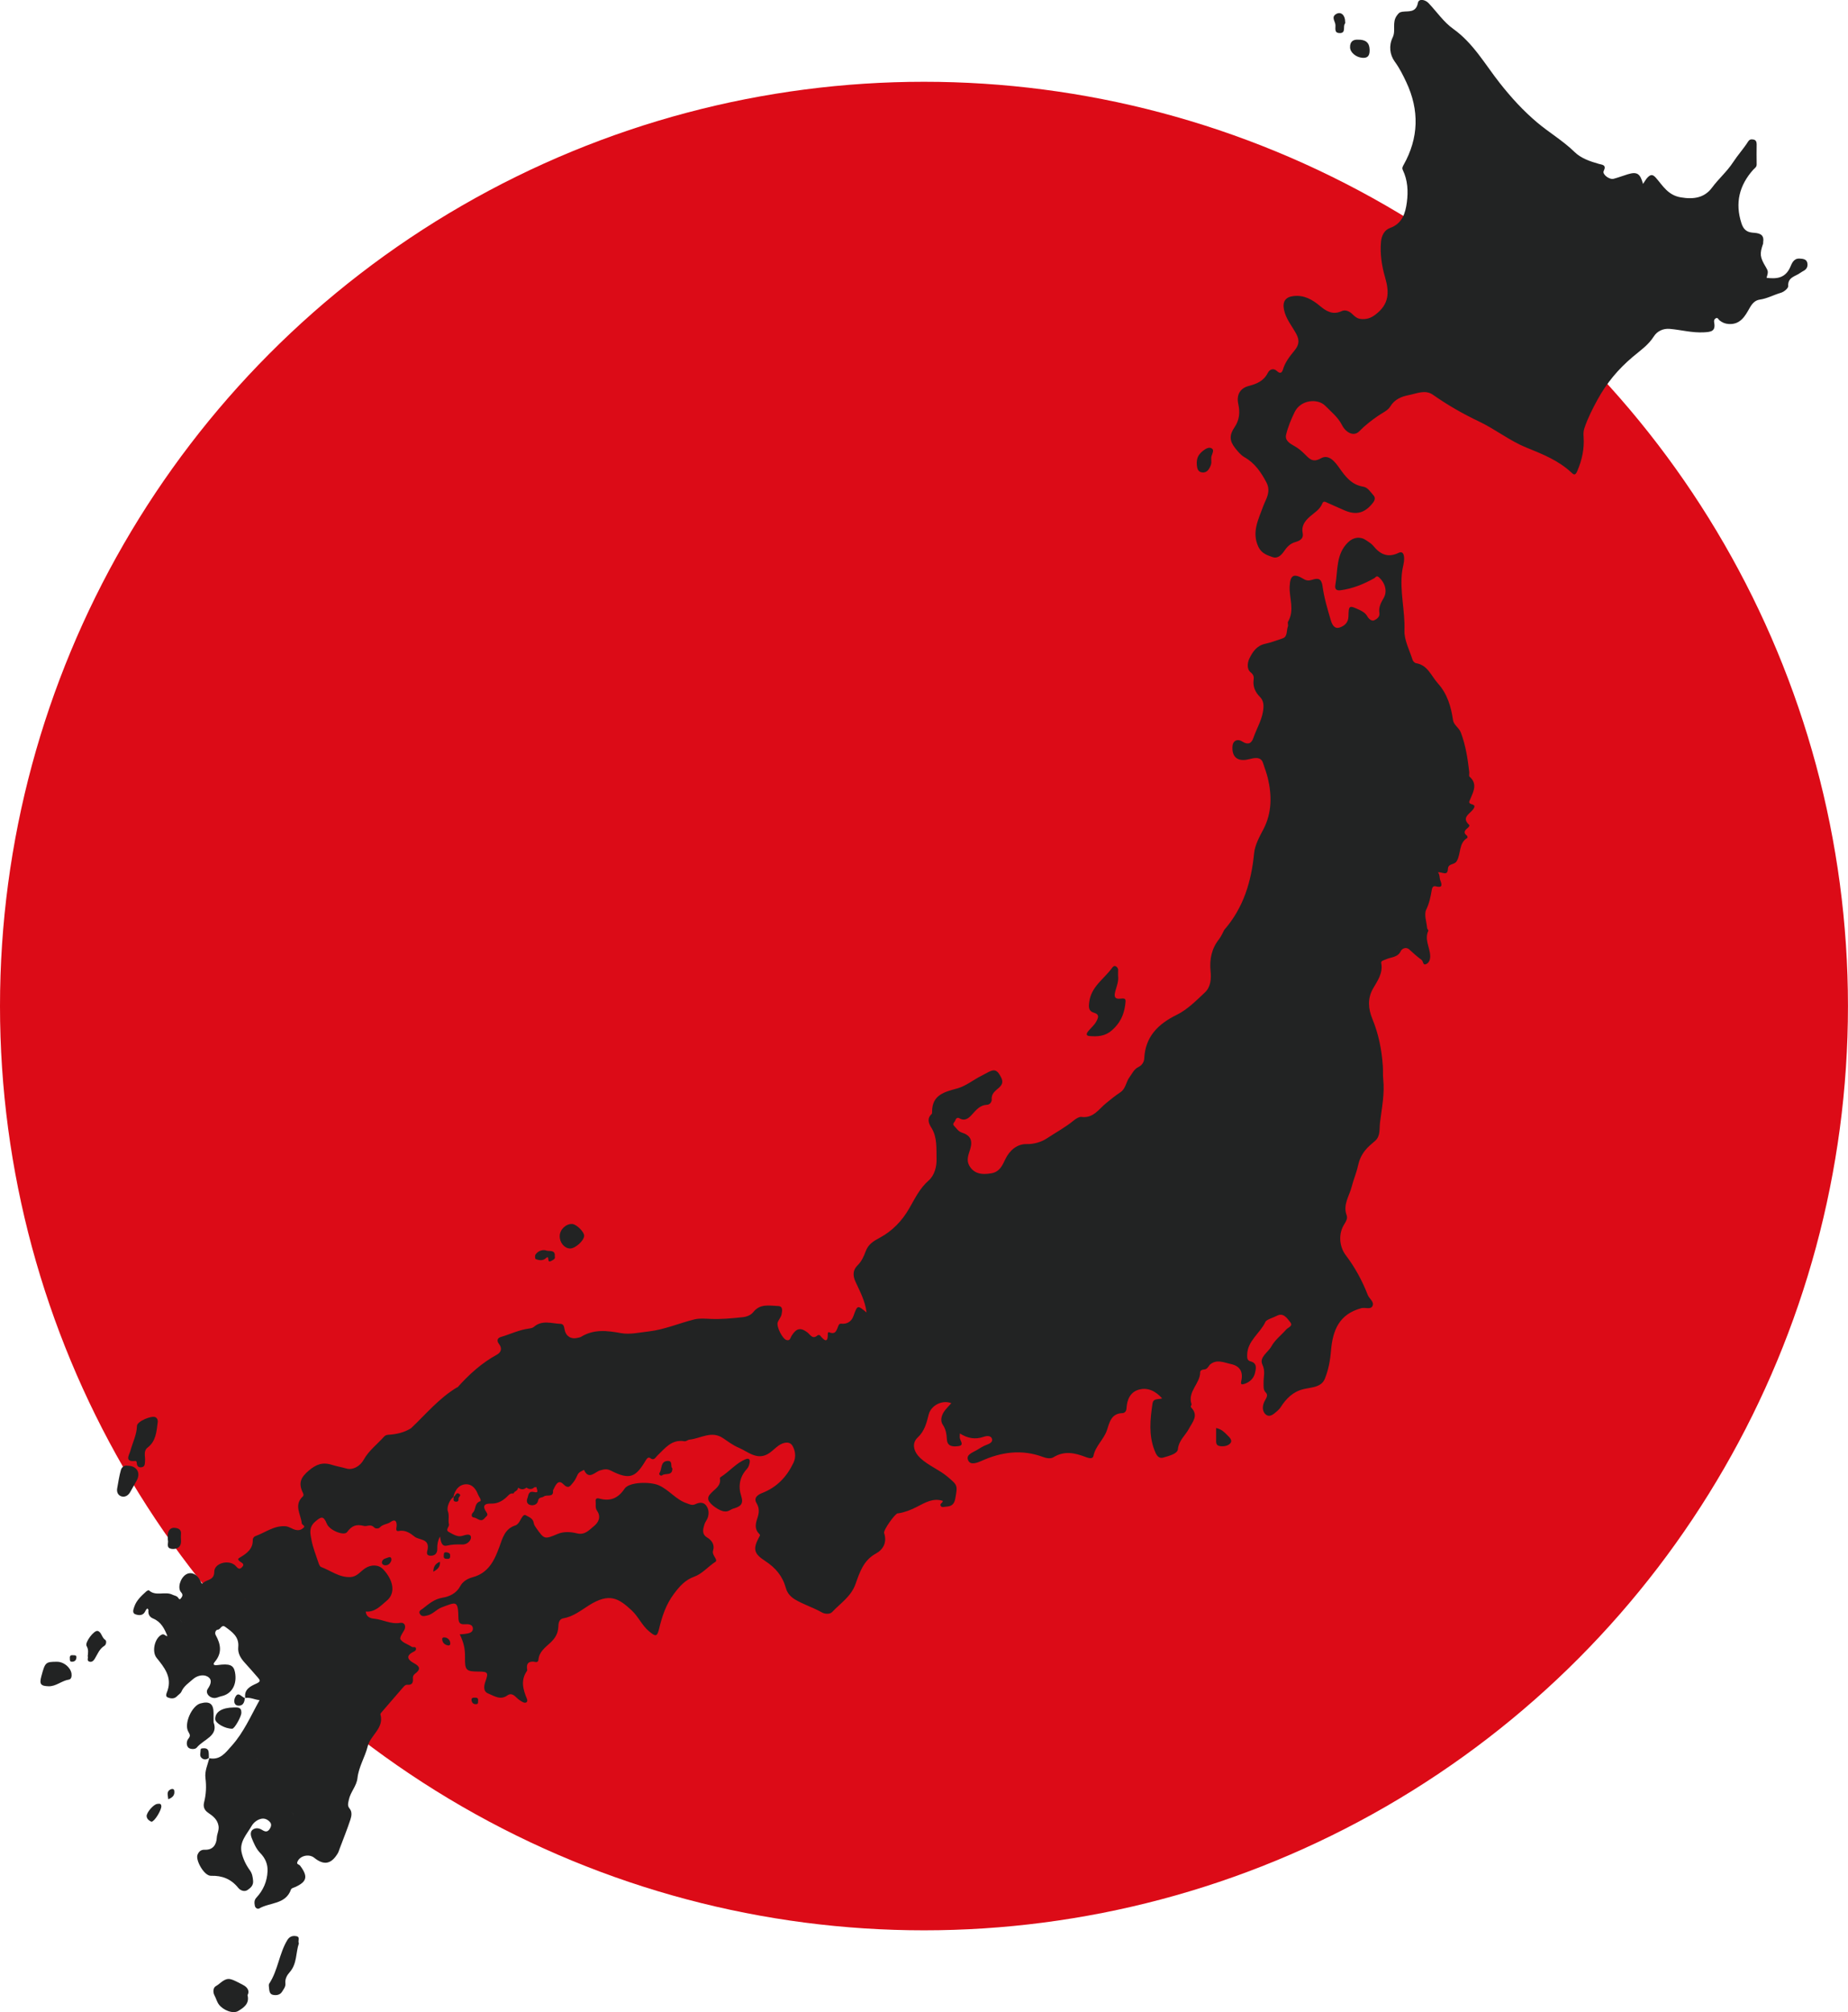 <?xml version="1.0" encoding="UTF-8"?>
<svg xmlns="http://www.w3.org/2000/svg" id="Capa_2" data-name="Capa 2" viewBox="0 0 493.23 536.86">
  <defs>
    <style> .cls-1 { fill: #222323; } .cls-2 { fill: #dc0b17; } </style>
  </defs>
  <g id="Capa_1-2" data-name="Capa 1">
    <g>
      <circle class="cls-2" cx="246.61" cy="268.43" r="246.61"></circle>
      <g>
        <path class="cls-1" d="M65.41,453.07s0-.05,0-.08c-.02,0-.04,0-.06,0l.07.07Z"></path>
        <path class="cls-1" d="M121.03,399.33s-.04.03-.06.04c0,0,0,.02,0,.02l.06-.07Z"></path>
        <path class="cls-1" d="M482.29,69.89c-.28-.77-1.17-.84-1.97-.89-1.64-.1-2.1,1.36-2.51,2.28-1.32,2.95-3.6,3.18-6.31,2.85.47-1.58.45-1.78-.19-2.85-1.6-2.66-1.7-3.52-.74-6.27.05-.13,0-.29.02-.43.37-2.28-1.37-2.38-2.8-2.5-1.7-.14-2.51-.98-3-2.52-1.75-5.4-.58-10.11,3.15-14.28.37-.41.92-.68.91-1.38-.03-1.82-.02-3.63,0-5.45,0-.66-.25-1.15-.93-1.23-.53-.07-.95-.08-1.38.6-1.21,1.9-2.75,3.58-3.98,5.47-1.61,2.48-3.86,4.39-5.61,6.76-2.02,2.72-4.85,3.2-8.34,2.61-3.42-.57-4.79-3.09-6.63-5.2-.93-1.07-1.47-.86-2.21-.14-.44.43-.73,1.01-1.25,1.75-.76-2.81-1.62-3.31-4.07-2.57-1.26.38-2.5.87-3.77,1.2-1.16.3-3.09-1.19-2.65-2.08.82-1.66-.42-1.65-1.28-1.89-2.38-.67-4.79-1.49-6.53-3.2-3.04-2.97-6.7-5.11-9.93-7.83-3.75-3.16-6.91-6.63-9.93-10.45-3.96-5-7.1-10.71-12.51-14.56-2.53-1.8-4.38-4.55-6.56-6.85-.93-.99-2.62-1.26-2.84-.1-.53,2.77-2.55,2.15-4.19,2.4-.78.12-.98.4-1.45,1.03-1.34,1.83-.2,3.96-1.1,5.81-1.08,2.21-.79,4.63.56,6.48,1.27,1.73,2.19,3.59,3.08,5.48,3.49,7.46,3.33,14.84-.73,22.06-.27.48-.46.85-.21,1.37,1.32,2.74,1.46,5.71,1.08,8.58-.37,2.84-1.16,5.68-4.49,6.88-1.49.53-2.25,1.99-2.41,3.65-.3,3.25.21,6.51,1.09,9.52,1.17,4.04,1.09,7.16-2.56,9.93-1.34,1.02-2.45,1.31-3.91,1.18-.89-.08-1.57-.6-2.18-1.22-.81-.82-1.95-1.35-2.91-.89-2.39,1.13-4.16.03-5.81-1.35-2.08-1.74-4.25-2.98-7.09-2.65-2.16.25-2.95,1.48-2.53,3.6.49,2.48,2.14,4.38,3.28,6.48,1.07,1.98.54,3.21-.51,4.5-1.26,1.54-2.46,3.06-3.04,5.01-.23.79-.69,1.26-1.54.46-.99-.93-2.02-.52-2.51.46-1.08,2.13-2.94,2.92-5.04,3.46-2.39.61-3.37,2.42-2.82,4.88.48,2.14.3,4.23-1,6.13-1.43,2.09-1.39,3.65.16,5.59.72.9,1.5,1.87,2.48,2.42,2.76,1.57,4.39,3.97,5.84,6.69.65,1.23.65,2.31.34,3.46-.27,1-.82,1.92-1.17,2.9-1.25,3.53-3.17,6.93-1.28,10.9.82,1.72,2.35,2.21,3.78,2.71,1.25.44,2.26-.39,3.09-1.62.66-.97,1.5-1.97,2.93-2.38.82-.23,2.33-.73,2.01-2.35-.39-1.93.52-3.24,1.91-4.46,1.2-1.05,2.68-1.88,3.31-3.48.28-.72.76-.49,1.22-.28,1.59.7,3.16,1.43,4.76,2.11,3.14,1.35,5.47.67,7.58-2.08.52-.68.64-1.37.12-1.94-.81-.88-1.51-2.12-2.75-2.32-3.12-.51-4.73-2.66-6.4-5.03-1.11-1.57-2.77-3.74-4.9-2.53-2.33,1.32-3.2-.07-4.44-1.25-.77-.74-1.55-1.42-2.51-1.96-1.17-.66-2.71-1.48-2.34-3.06.49-2.08,1.34-4.11,2.28-6.05,1.61-3.33,6.17-3.75,8.19-1.69,1.56,1.59,3.37,3.01,4.44,5.1,1.17,2.28,3.28,3.07,4.6,1.72,1.56-1.6,3.29-2.94,5.11-4.19,1.1-.76,2.53-1.36,3.17-2.42,1.2-2,3.06-2.7,5.01-3.08,2.09-.41,4.36-1.52,6.4-.08,3.91,2.75,8.01,5.09,12.34,7.15,4.29,2.04,8.12,5.11,12.49,6.89,4.36,1.78,8.63,3.45,12.11,6.7.6.56,1.03.95,1.6-.41,1.25-2.96,1.9-5.91,1.67-9.1-.05-.76-.06-1.52.22-2.33.89-2.66,2.13-5.08,3.48-7.56,2.45-4.49,5.52-8.15,9.36-11.4,1.99-1.69,4.21-3.17,5.68-5.5.88-1.39,2.46-2.17,4.24-2.02,3.04.26,6.01,1.1,9.13.92,1.88-.1,3.17-.25,2.75-2.57-.08-.42-.06-.88.39-1.15.57-.34.71.27.99.5.74.6,1.51.94,2.5,1,3.12.2,4.39-2.16,5.57-4.26.7-1.25,1.48-2.07,2.72-2.25,1.98-.28,3.7-1.26,5.57-1.8.98-.28,2.04-1.27,2.01-1.78-.15-2.45,1.94-2.59,3.22-3.55.33-.25.72-.43,1.08-.65.88-.56,1.01-1.49.72-2.29Z"></path>
        <path class="cls-1" d="M190.32,413.72c.48-1.48-.29-2.71-1.54-3.46-1.56-.94-1.14-2.23-.78-3.5.19-.66.71-1.22.92-1.88.36-1.14.25-2.31-.5-3.25-.75-.94-1.91-.73-2.78-.31-.96.46-1.62.02-2.41-.25-2.86-.97-4.65-3.55-7.4-4.77-2.26-1-7.9-.94-9.13.9-1.75,2.62-3.88,3.45-6.82,2.62-.61-.17-.99.09-.9.79.11.83-.2,1.67.38,2.5,1.12,1.6.4,3.1-.87,4.11-1.26,1.01-2.37,2.43-4.51,1.9-1.62-.4-3.45-.54-5.1.14-3.58,1.49-3.57,1.53-5.79-1.6-.28-.4-.58-.85-.64-1.31-.17-1.28-1.38-1.61-2.16-2.07-.57-.33-1.13.78-1.51,1.49-.27.49-.71,1.07-1.2,1.22-2.89.91-3.46,3.45-4.33,5.82-1.32,3.62-2.92,6.91-7.16,8.04-1.22.32-2.58,1.09-3.22,2.31-1.04,1.97-2.9,2.82-4.76,3.13-2.2.36-3.67,1.66-5.25,2.9-.41.32-1.32.66-.75,1.5.49.73,1.21.5,1.95.34,1.49-.34,2.41-1.62,3.81-2.15,3.9-1.45,4.38-1.98,4.48,2.76.03,1.14.28,1.81,1.58,1.74.98-.06,2.26-.07,2.28,1.16.01,1.17-1.28,1.3-2.27,1.43-.35.05-.71.05-1.23.09,1.11,2.33,1.43,3.86,1.4,6.28-.04,3.31.3,3.65,3.63,3.66,2.48,0,2.66.29,1.83,2.61-.44,1.21-.64,2.69.7,3.23,1.58.63,3.26,1.89,5.15.52.83-.6,1.58-.26,2.28.44.54.54,1.18,1.03,1.87,1.37.82.4,1.4-.08,1.07-.88-1.04-2.52-1.75-4.98.02-7.48.1-.14.03-.43,0-.64-.14-1.29.38-1.89,1.73-1.81.45.03,1.23.43,1.33-.58.19-2.06,1.78-3.19,3.11-4.42,1.28-1.19,2.09-2.42,2.18-4.23.04-.85.09-2.11,1.33-2.33,2.64-.46,4.68-2.1,6.82-3.45,5.52-3.49,7.97-1.87,11.42,1.31,1.8,1.66,2.73,4,4.64,5.59,1.76,1.47,2.16,1.55,2.71-.73.8-3.37,1.86-6.5,4-9.34,1.48-1.96,2.95-3.63,5.32-4.48,2.21-.79,3.72-2.72,5.67-3.97.86-.55-1.01-1.74-.6-3ZM129.69,438.7c1-.37,1.67-1.1,1.82-1.85,0,0,0,0,0,0-.15.75-.81,1.48-1.82,1.85ZM131.52,436.79s0,0,0,0c0,0,0,0,0,0,0,0,0,0,0,0ZM133.07,436.41c-.11.07-.22.16-.33.24.11-.08.22-.16.33-.24,0,0,0,0,0,0ZM135.79,431.44c-.03.2-.03.4.02.6-.05-.2-.05-.4-.02-.6ZM140.15,427.21c.03.38-.02.79.08,1.14-.1-.34-.05-.76-.08-1.14-.13.04-.26.08-.39.11.13-.04.26-.07.4-.11ZM138.65,448.39c.43-1.98,1.4-3.86,1.64-5.88h0c-.24,2.02-1.21,3.9-1.64,5.88ZM146.73,416.91c.34-.04.64-.21.91-.53h0c-.27.32-.57.49-.91.53ZM147.64,416.39h0c.4-.34.82-.56,1.26-.71-.44.15-.86.37-1.26.71ZM172.63,421.43c-.38-.28-.93-.35-1.24-.72.31.37.86.44,1.24.72.48.73.72,1.61,1.18,2.35-.46-.74-.7-1.62-1.18-2.35Z"></path>
        <path class="cls-1" d="M290.79,276.43c2.16.2,4.21.05,6-1.54,2.08-1.85,3.16-3.97,3.53-6.78.19-1.46.23-1.83-1.19-1.66-1.89.23-1.76-.84-1.42-2.09.36-1.29.88-2.55.71-3.94,0-.51-.03-1.02.01-1.52.04-.51-.25-.86-.6-1.07-.49-.29-.84.17-1.07.49-2.14,2.92-5.54,4.95-6.04,9.03-.17,1.39-.23,2.42,1.28,2.87,1.43.43,1.19,1.18.66,2.22-.54,1.06-1.44,1.76-2.17,2.64-.42.51-.85,1.25.29,1.36Z"></path>
        <path class="cls-1" d="M199.02,389.34c-2.59,1.05-4.34,3.31-6.67,4.76-.11.07-.23.25-.21.35.36,1.96-1.25,2.77-2.29,3.87-.53.56-.99,1.08-.78,1.87.3,1.16,3.08,3.09,4.38,3.08.93.14,1.58-.57,2.37-.79,1.79-.5,2.71-1.17,2.01-3.31-.85-2.59-.42-5.13,1.49-7.2.49-.53.64-1.09.76-1.71.17-.89-.22-1.26-1.05-.92Z"></path>
        <path class="cls-1" d="M79.1,516.61c-1-.21-1.84.1-2.4,1.01-2.21,3.63-2.49,8.07-4.85,11.65-.2.3-.06.85-.03,1.28.06.7.18,1.49.95,1.68.92.24,1.96.06,2.47-.75.42-.67,1.04-1.39.93-2.31-.14-1.17.46-2.19,1.09-2.89,2.07-2.3,1.65-5.26,2.51-7.77-.37-.7.47-1.67-.67-1.91Z"></path>
        <path class="cls-1" d="M36.07,389.8c.34-.03.43.27.44.6.04.8.5,1.22,1.28,1.09.95-.16.85-.95.92-1.68.12-1.23-.55-2.62.74-3.62,2.13-1.65,2.33-4.1,2.66-6.82.01-.26.02-.85-.57-1.21-.98-.61-4.95,1.08-4.98,2.26-.06,2.4-1.17,4.47-1.76,6.69-.29,1.08-1.69,2.98,1.26,2.7Z"></path>
        <path class="cls-1" d="M64.78,529.56c-1.05-.5-2.08-1.17-3.18-1.46-1.68-.45-2.73,1.15-4.02,1.85-.61.33-.87,1.47-.31,2.5.42.77.6,1.66,1.18,2.42,1.09,1.44,3.72,2.57,5.17,1.67,1.37-.85,3.03-1.88,2.45-4.21.7-1.32-.3-2.3-1.29-2.76Z"></path>
        <path class="cls-1" d="M15.28,443.38c-3.13.01-3.23.1-4.25,3.9-.55,2.05-.19,2.57,1.91,2.64,2.02.07,3.52-1.49,5.46-1.78.66-.1.79-.95.68-1.64-.27-1.63-2.09-3.12-3.79-3.11Z"></path>
        <path class="cls-1" d="M26.1,435.17c-.96-.32-3.53,3.06-2.99,4,.56.96.4,1.81.3,2.72.21.5-.37,1.24.48,1.47.69.19,1.13-.33,1.41-.79.75-1.23,1.22-2.62,2.56-3.44.57-.35.57-1.36.28-1.54-1-.61-.99-2.08-2.04-2.42Z"></path>
        <path class="cls-1" d="M34.08,391.08c-.88-.19-1.59.38-1.8,1.1-.47,1.6-.69,3.27-1,4.92-.2,1.07.28,1.96,1.25,2.19.9.21,1.75-.31,2.24-1.22.56-1.04,1.18-2.05,1.74-3.09,1.1-2.05-.02-3.88-2.43-3.9Z"></path>
        <path class="cls-1" d="M152.12,333.12c1.4.04,3.76-2.07,3.79-3.4.03-1.02-2.04-3.07-3.17-3.14-1.66-.1-3.3,1.44-3.35,3.17-.06,1.74,1.22,3.32,2.73,3.37Z"></path>
        <path class="cls-1" d="M320.87,126.05c1.35.16,1.97-1.03,2.34-2.08.25-.71-.07-1.61.16-2.33.22-.69.71-1.51.11-1.95-.74-.54-1.69.03-2.32.53-1,.79-1.91,1.73-1.73,3.84.1.44,0,1.82,1.45,1.99Z"></path>
        <path class="cls-1" d="M327.51,382.86c-.76-.74-1.47-1.53-2.92-1.84,0,1.07,0,2,0,2.93,0,.78-.16,1.69.94,1.88,1.07.18,2.29-.02,2.89-.8.58-.76-.27-1.54-.91-2.16Z"></path>
        <path class="cls-1" d="M357.65,8.83c1.69-.05.67-1.83,1.36-2.59.07-.08,0-.28.01-.43,0-1.81-1.15-2.81-2.42-2.06-1.25.75-.41,1.73-.21,2.65.21.94-.52,2.47,1.26,2.42Z"></path>
        <path class="cls-1" d="M363.57,15.43c1.75.13,2.02-.89,1.98-2.23-.06-1.87-1.11-2.66-3.12-2.61-1.25-.07-2.15.48-2.1,2.08.05,1.38,1.66,2.63,3.24,2.75Z"></path>
        <path class="cls-1" d="M45.86,413.27c.99.11,2.07-.2,2.37-1.31.21-.81-.04-1.72.07-2.57.15-1.26-.63-1.61-1.57-1.73-1.09-.13-1.73.5-1.92,1.54-.08.49-.01,1-.01,1.69.28.71-.66,2.18,1.07,2.38Z"></path>
        <path class="cls-1" d="M145.73,335.68c.35-.32.58-.36.6.21.03.71.23.86.92.48.54-.3,1.01-.5.82-1.18.19-1.82-1.5-1.26-2.22-1.52-.93-.34-2.24.03-2.93,1.08-.19.28-.12,1.12.04,1.18.93.37,1.91.53,2.76-.24Z"></path>
        <path class="cls-1" d="M176.72,393.65c.83-.73,2.72.29,2.75-1.86-.64-.44.24-2.11-1.34-1.99-1.91.15-1.38,2.15-2.11,3.21-.3.44.4.9.71.63Z"></path>
        <path class="cls-1" d="M62.72,452.96c-.29.66-.4,1.96.77,2.12,1.33.18,1.78-.84,1.85-2.03-.89-.22-1.79-1.96-2.61-.09Z"></path>
        <path class="cls-1" d="M65.41,453.07s-.07-.06-.07-.06c0,.02,0,.03,0,.05.02,0,.05.01.07.01Z"></path>
        <path class="cls-1" d="M103.72,415.52c-.68.27-1.63.35-1.78,1.25-.09.53.42.91.98.88.91-.04,1.31-.7,1.53-1.25.13-.86-.3-1.05-.74-.88Z"></path>
        <path class="cls-1" d="M55.75,469.05s.03,0,.05,0c0-.02.01-.05.02-.07l-.07.07Z"></path>
        <path class="cls-1" d="M393.08,214.66c-1.41-.31-.91-.82-.58-1.62.81-1.95,1.86-3.95-.28-5.81-.22-.19-.03-.84-.08-1.27-.41-3.56-.95-7.07-2.23-10.48-.5-1.34-1.89-2-2.1-3.35-.54-3.63-1.5-6.97-4.08-9.85-1.79-2-2.67-4.84-5.83-5.34-.34-.06-.78-.53-.89-.89-.81-2.6-2.25-5.24-2.16-7.82.19-5.3-1.31-10.49-.62-15.78.16-1.19.58-2.33.53-3.59-.05-1.16-.49-1.83-1.47-1.35-2.9,1.4-4.95.39-6.78-1.89-.47-.59-1.2-.98-1.83-1.43-1.53-1.11-3.4-.9-4.81.44-3.34,3.16-2.76,7.49-3.46,11.43-.2,1.13.25,1.58,1.41,1.43,3.21-.44,6.15-1.63,8.95-3.2.44-.25.59-.87,1.31-.22,1.6,1.43,2.27,3.7,1.22,5.49-.73,1.26-1.38,2.45-1.14,3.97.17,1.07-.71,1.67-1.39,1.98-.67.31-1.46-.39-1.82-1.04-.48-.86-1.25-1.33-2.03-1.7-2.89-1.34-2.95-1.3-3.02,1.75-.04,1.65-1.13,2.52-2.38,2.92-1.45.46-2.04-.96-2.34-1.99-.87-2.95-1.77-5.93-2.18-8.97-.29-2.12-1.13-2.32-2.8-1.78-.76.25-1.47.27-2.23-.2-2.67-1.62-3.64-1.09-3.76,2.02-.13,3.11,1.36,6.28-.42,9.34-.19.33.1.9-.05,1.28-.41,1.09-.06,2.72-1.35,3.17-1.56.54-3.16,1.12-4.76,1.48-2.28.5-3.35,2.23-4.18,3.94-.47.97-.77,2.76.34,3.65.78.63.91,1.2.81,1.95-.25,1.85.4,3.32,1.67,4.61.73.74.99,1.63.95,2.71-.11,3.03-1.77,5.54-2.71,8.29-.53,1.56-1.56,1.81-2.96.9-1.24-.8-2.47-.24-2.59,1.18-.26,3,1.38,4.31,4.39,3.55,1.4-.35,3.16-.77,3.73.95.45,1.36.99,2.78,1.3,4.09,1.1,4.57,1.11,9.29-1.17,13.64-1.08,2.06-2.27,4.19-2.49,6.42-.74,7.6-2.85,14.56-7.95,20.42-.46.83-.82,1.75-1.4,2.49-2,2.53-2.58,5.37-2.27,8.54.2,2.03.06,4.21-1.5,5.67-2.34,2.19-4.63,4.55-7.52,5.98-4.95,2.43-8.4,5.79-8.68,11.65-.04.92-.63,1.84-1.48,2.24-1.27.6-1.72,1.77-2.47,2.78-.94,1.27-.97,3.03-2.42,4-1.35.9-2.62,1.92-3.88,2.96-1.95,1.61-3.38,4.05-6.55,3.61-.51-.07-1.38.42-2.02.95-2.21,1.82-4.77,3.19-7.15,4.77-1.43.95-3.42,1.58-5.4,1.53-2.51-.06-4.54,1.61-5.7,4.02-.77,1.6-1.47,3.37-3.7,3.77-2.86.52-4.8-.03-5.94-2.06-.82-1.47-.2-2.89.24-4.3.74-2.42.1-3.76-2.22-4.5-.96-.31-1.44-1.17-2.09-1.82-.56-.57.27-1,.39-1.51.08-.35.52-.8,1.02-.5,1.58.93,2.6-.09,3.49-1.08,1.08-1.2,2.1-2.42,3.86-2.49.98-.03,1.35-.99,1.31-1.44-.13-1.66,1.07-2.33,2.01-3.2,1.34-1.23.81-2.25,0-3.55-.87-1.39-1.77-1.11-2.85-.57-.63.31-1.23.67-1.85.98-2.2,1.08-4.12,2.74-6.5,3.4-3.36.92-6.75,1.69-6.72,6.22,0,.21,0,.5-.13.62-1.3,1.22-.8,2.48-.05,3.67,1.6,2.58,1.29,5.52,1.37,8.29.06,2-.52,4.38-2.12,5.78-2.42,2.11-3.69,4.88-5.22,7.51-1.91,3.29-4.47,5.94-7.78,7.73-1.72.93-3.12,1.72-3.85,3.77-.44,1.21-1.06,2.59-2.12,3.62-1.29,1.25-1.28,2.74-.57,4.31,1.2,2.63,2.61,5.18,2.98,8.27-2.48-2.05-2.42-2.02-3.53,1-.41,1.12-1.31,1.96-2.68,2-.42.01-.97-.15-1.2.3-.57,1.11-.64,2.84-2.67,1.93-.04-.02-.26.17-.26.27.06,2.83-.9,2.05-2.09.61-.09-.11-.5-.14-.62-.04-1.41,1.25-1.97-.21-2.83-.83-1.83-1.32-2.9-1.01-4.17,1.03-.28.45-.34,1.35-1.31,1.08-1.12-.32-2.8-3.69-2.34-4.79.3-.71.87-1.34,1.01-2.07.17-.85.46-2.18-.92-2.22-2.29-.07-4.78-.7-6.6,1.59-.64.81-1.72,1.27-2.78,1.38-2.86.31-5.72.58-8.61.47-1.44-.06-2.96-.21-4.33.12-4.07,1-7.95,2.72-12.15,3.21-2.49.28-5.08.89-7.47.46-3.73-.68-7.23-1.1-10.63.97-.29.18-.66.21-1,.3-1.69.44-3.09-.47-3.41-2.17-.13-.67-.19-1.54-1.08-1.57-2.41-.09-4.93-1.11-7.13.81-.34.29-.9.39-1.37.45-2.59.34-4.94,1.51-7.42,2.23-.96.28-1.18,1.01-.53,1.85.92,1.18.6,2.25-.55,2.88-4.07,2.22-7.43,5.28-10.49,8.7-.04.04-.14.02-.2.06-4.75,2.85-8.25,7.11-12.21,10.86,0,0,0,0,0,0-1.88,1.19-3.99,1.63-6.17,1.76-.49.03-.82.24-1.11.56-1.81,2.02-4.02,3.66-5.38,6.11-.96,1.74-2.92,2.82-4.63,2.32-1.27-.37-2.59-.58-3.74-.95-2.65-.85-4.32-.12-6.24,1.48-2.11,1.77-2.78,3.22-1.79,5.56.21.48.57.99.15,1.38-2.46,2.32-.5,4.75-.27,7.15.05.49,1.12.63.45,1.22-.53.47-1.1.73-2.02.55-1-.2-1.74-.9-2.77-.98-3.05-.23-5.38,1.68-8.03,2.63-.33.12-.71.5-.7,1.02.06,2.36-1.57,3.58-3.29,4.6-.63.37-.82.5-.33.99.5.49,1.68.74.72,1.71-.92.92-1.32-.13-1.95-.63-1.85-1.44-5.42-.41-5.43,1.79-.01,2.38-1.97,2.02-2.92,2.99-.47.48-.56-.09-.76-.51-.92-1.9-2.58-2.57-3.93-1.69-1.48.97-2.27,3.61-1.24,4.72.69.75.19,1.27-.1,1.66-.39.53-.61-.2-.86-.41-.39-.34-.9-.39-1.31-.59-2.01-1.03-4.49.54-6.34-1.2-.08-.07-.52.15-.71.32-1.26,1.16-2.56,2.31-3.15,3.99-.25.72-.65,1.74.2,2.07.75.29,1.93.5,2.54-.51.22-.37.36-.76.72-1.03.1.12.2.24.3.36-.14,1.07.17,1.9,1.24,2.34,2.12.87,3.03,2.72,3.81,4.68-.54.06-.84-.7-1.48-.4-1.91.89-2.76,4.53-1.4,6.21,2.06,2.55,4.13,5.1,2.92,8.72-.23.68-.73,1.53.07,1.85.69.28,1.7.46,2.43-.31.4-.42.99-.75,1.2-1.24.64-1.5,1.99-2.35,3.1-3.34.97-.87,2.65-1.37,3.84-.7,1.39.77.94,2.05.09,3.3-.71,1.04.32,2.31,1.6,2.43.78.07,1.36-.34,2.05-.48,2.8-.6,4.23-3.17,3.62-6.39-.37-1.94-1.43-2.36-4.69-1.91-.56.08-1.47.04-.72-.84,2.03-2.37,1.63-4.72.25-7.19-.32-.58.03-1.39.56-1.42.8-.04.99-1.48,2-.75,1.85,1.35,3.74,2.65,3.47,5.38-.17,1.68.64,2.99,1.73,4.18,1.2,1.32,2.38,2.67,3.55,4.02.56.65.74,1-.36,1.51-1.59.72-3.43,1.53-3.05,3.89,1.34-.24,2.51.45,3.82.57-2.37,4.26-4.23,8.61-7.43,12.17-1.64,1.83-3.06,3.91-5.99,3.33-.43,1.75-1.26,3.39-1.02,5.32.27,2.14.18,4.29-.36,6.42-.28,1.08-.06,2.06,1.14,2.86,1.19.8,2.44,1.74,2.71,3.49.17,1.15-.41,2.06-.47,3.13-.1,1.83-1.01,3.29-3.2,3.2-1.03-.04-1.61.48-1.95,1.36-.55,1.44,1.78,5.65,3.6,5.59,2.98-.09,5.37.85,7.28,3.22.53.66,1.62,1.17,2.51.55.79-.55,1.57-1.2,1.45-2.46-.09-1.02-.24-1.92-.86-2.78-1.03-1.41-1.8-3.01-2.19-4.7-.67-2.88,1.37-4.9,2.65-7.11.53-.91,1.43-1.65,2.51-1.92.98-.24,1.88.22,2.46.95.39.49.27,1.16-.16,1.79-.73,1.06-1.46.54-2.17.13-.76-.43-1.55-.48-2.24-.05-.83.52-.65,1.57-.41,2.19.57,1.44,1.22,2.99,2.27,4.06,1.42,1.44,2.08,3.03,2,4.93-.11,2.68-1.14,5.06-2.97,7.02-.66.71-.55,1.46-.41,2.21.1.52.7.95,1.17.68,2.83-1.65,7.02-1.03,8.46-5.03.15-.4.63-.46,1.03-.64,3.24-1.41,3.57-2.84,1.48-5.65-.19-.26-.37-.35-.62-.47-.32-.14-.27-.41-.14-.72.68-1.58,3.07-2.13,4.46-1.01,2.59,2.09,4.56,1.72,6.29-1.2.21-.36.33-.77.47-1.16.98-2.61,2.03-5.19,2.9-7.84.3-.91.5-2.05-.2-2.9-.66-.8-.41-1.43-.23-2.34.42-2.11,2.08-3.67,2.31-5.81.33-3.02,2.02-5.63,2.72-8.45.76-3.07,4.45-4.87,3.41-8.55-.05-.18.23-.49.41-.7,1.91-2.22,3.82-4.43,5.74-6.64.28-.32.58-.62,1.1-.57,1.19.11,1.52-.6,1.42-1.62-.06-.56.12-1,.56-1.32,1.62-1.2,1.33-1.97-.38-2.88-1.05-.56-2.4-1.64-.36-2.8.45-.26,1.01-.4,1.01-.95,0-.79-.8-.3-1.19-.58-.97-.67-2.32-1.03-2.93-1.92-.38-.54.54-1.71,1-2.57.46-.87.2-2.1-1.17-1.87-2.46.41-4.57-.91-6.9-1.12-.91-.08-2.11-.42-2.23-1.9,2.5.22,4.03-1.61,5.57-2.87,2.48-2.01,1.83-5.51-.92-8.41-1.25-1.32-3.25-1.28-4.79-.28-1.27.83-2.18,2.26-3.93,2.35-2.99.16-5.26-1.73-7.86-2.69-.35-.13-.57-.77-.72-1.22-.66-1.99-1.46-3.96-1.84-6.01-.3-1.62-.78-3.31.96-4.83,1.59-1.39,2.23-1.72,3.15.54.73,1.79,4.61,3.28,5.39,2.22,1.28-1.73,2.46-2.18,4.52-1.65.77.2,1.79-.58,2.67.36.4.43,1.23.42,1.6,0,.78-.85,1.94-.77,2.81-1.4,1.04-.74,1.65-.49,1.64.93,0,.52-.46,1.68.58,1.46,1.81-.37,3.17.69,4.22,1.52,1.19.94,3.91.48,3.49,3.26-.08.56-.68,1.75.7,1.81,1.21.06,1.9-.64,1.85-1.86-.04-1.12.15-2.16.73-3.25.21,1.25.4,2.77,1.87,2.42,1.37-.33,2.7-.35,4.03-.3,1.52.06,2.45-1.22,2.36-1.97-.12-1.03-1.34-.62-2.32-.33-1.26.38-2.46-.42-3.56-1.02-1.1-.6.18-1.36,0-2.1-.26-1.1.16-2.26-.27-3.41-.41-1.1.5-3.18,1.45-3.83.46-2.15,1.83-3.57,3.8-3.39,1.36.13,2.3,1.4,2.76,2.66.23.62,1.14,1.67.55,1.88-1.55.56-1.02,2.14-1.85,2.96-.56.54-.43,1.29.17,1.34.97.07,1.9,1.52,2.99.11.41-.53,1.04-.61.38-1.56-1.08-1.55-.6-2.31,1.23-2.25,1.69.05,2.99-.63,4.17-1.72.47-.43.83-1.02,1.58-.99.31.09.41-.11.48-.35.46-.31.98-.56,1.03-1.21.74.58,1.48.6,2.22,0,.74.52,1.45.53,2.14-.1.18,0,.35,0,.53,0-.51-1.07.2-1.2.8-1.41-.6.21-1.31.33-.79,1.41.02.56.85,1.64-.66,1.29-1.59-.37-1.47.96-1.78,1.71-.27.66-.14,1.5.77,1.74.98.27,1.92-.24,2.07-1.07.2-1.13,1.06-.81,1.55-1.19.78-.62,2.69.4,2.45-1.62.59-1.15,1.3-3.15,2.72-1.71,1.46,1.48,1.89.47,2.57-.29.55-.62.93-1.41,1.27-2.17.36-.78,1.09-.96,1.72-1.32,1.27,2.83,2.96.52,4.27.15,1.1-.31,1.81-.5,2.92.06,5.12,2.61,6.65,1.72,9.35-2.84.36-.6.76-.79,1.12-.52,1.04.8,1.4-.16,1.91-.64,2.06-1.96,3.81-4.44,7.25-3.84.42.07.9-.4,1.37-.44,2.96-.31,5.84-2.48,8.92-.39,1.33.9,2.65,1.9,4.12,2.52,2.64,1.12,5.12,3.66,8.33,1.39.82-.58,1.53-1.33,2.35-1.91,1.27-.9,3-1.28,3.76.08.66,1.17,1.03,2.82.24,4.48-1.8,3.77-4.42,6.54-8.35,8.07-1.19.47-2.37,1.28-1.5,2.72.85,1.41.66,2.7.2,4.05-.51,1.48-.76,2.91.51,4.14.35.34.16.5-.02.83-1.77,3.26-1.36,4.48,1.62,6.41,2.75,1.79,4.64,4.03,5.52,7.24.34,1.25,1.18,2.27,2.45,3.03,2.3,1.38,4.87,2.13,7.18,3.46.73.42,2.1.53,2.69-.1,2.23-2.36,5.08-4.16,6.26-7.49,1.11-3.11,2.1-6.32,5.44-8.13,1.96-1.07,3.02-3.01,2.19-5.48-.25-.73,2.86-5.13,3.62-5.26.07-.01.15,0,.22,0,1.74-.28,3.32-.91,4.92-1.73,2.11-1.08,4.29-2.44,6.9-1.59.05.56-.88.72-.58,1.3.29.56.92.29,1.37.26,1.37-.08,2.24-.46,2.55-2.18.65-3.61.59-3.54-2.01-5.77-2.29-1.95-5.13-2.97-7.34-5.04-1.7-1.6-2.41-3.86-.69-5.47,1.87-1.75,2.38-3.94,2.95-6.17.62-2.41,3.62-3.95,6.03-2.99-.54.59-1.09,1.16-1.59,1.77-.96,1.18-1.5,2.75-.71,3.94.88,1.31,1.02,2.56,1.12,4,.13,1.92,1.73,1.92,3.04,1.75,1.6-.21.63-1.25.44-2.03-.1-.4-.02-.85-.02-1.35,2.08,1.31,4.12,1.68,6.39.88.72-.25,1.96-.43,2.21.66.17.77-.68,1.21-1.5,1.5-.97.35-1.85.98-2.76,1.49-1.13.64-2.91,1.24-2.04,2.8.63,1.13,2.29.52,3.45,0,5.36-2.42,10.82-3.16,16.46-1.05.92.35,2.05.5,2.74.08,2.95-1.83,5.79-1.17,8.7-.05.69.26,1.82.59,2-.31.53-2.68,2.78-4.39,3.61-6.9.67-2.03,1.13-4.46,4.14-4.53.5-.01,1.04-.41,1.08-1.3.11-2.24.98-4.32,3.27-4.96,2.43-.68,4.52.41,6.23,2.32-1,.38-2.35-.12-2.57,1.41-.62,4.18-1.05,8.36.53,12.43.4,1.03.94,2.38,2.39,1.95,1.46-.43,3.74-.98,3.86-2.21.25-2.41,1.99-3.67,2.95-5.48.96-1.82,2.63-3.51.63-5.62-.37-.39.15-.67.06-.93-1.14-3.37,2.33-5.49,2.31-8.56,0-.36.45-.68.97-.69.84-.01,1.18-.71,1.6-1.27,1.81-1.59,3.79-.57,5.61-.19,2.44.52,3.35,2.11,2.78,4.54-.2.83.06.98.62.83,1.53-.42,2.7-1.46,3.05-2.97.25-1.11.67-2.64-1.2-3.11-.92-.23-.9-.98-.89-1.72.06-3.78,3.46-5.76,4.88-8.83.28-.61,1.98-1.05,3.02-1.6,1.77-.93,2.72.61,3.59,1.69.85,1.07-.59,1.4-1.06,1.95-1.31,1.52-2.99,2.74-3.97,4.52-.89,1.61-3.32,2.9-2.39,4.88.84,1.78.26,3.26.31,4.87.03.91-.17,1.81.64,2.62.53.53.21,1.26-.21,1.95-.74,1.21-.94,2.8.06,3.76,1.07,1.02,2.18.02,3.14-.83.36-.32.66-.61.92-1.02,1.49-2.32,3.32-4.18,6.16-4.84,2.08-.49,4.72-.46,5.64-2.76.93-2.3,1.42-4.77,1.63-7.38.48-5.78,2.3-9.86,8.1-11.45,1.03-.28,2.44.45,2.97-.54.6-1.12-.84-1.95-1.24-2.98-1.47-3.78-3.4-7.35-5.86-10.59-1.8-2.37-2.01-5.78-.42-8.28.46-.73.96-1.55.64-2.4-1.05-2.83.72-5.13,1.35-7.63.47-1.88,1.28-3.69,1.68-5.59.33-1.52.9-2.81,1.85-4.02.79-1.01,1.74-1.77,2.7-2.6,1.49-1.28,1.11-3.14,1.33-4.94.47-3.85,1.27-7.59.85-11.55-.11-1.06-.02-2.29-.1-3.46-.29-4.38-1.14-8.6-2.82-12.67-1.09-2.66-1.29-5.43.19-8,1.24-2.15,2.71-4.13,2.2-6.85-.11-.6.67-.7,1.2-.95,1.38-.67,3.23-.45,4.05-2.29.21-.46,1.29-1.21,2.22-.38,1.06.95,2.1,1.94,3.27,2.76.51.36.33,1.56,1.22,1.17.8-.35,1.12-1.14,1.11-2.15-.03-2.26-1.61-4.4-.5-6.75.07-.16-.3-.48-.32-.74-.15-1.66-.87-3.61-.24-4.91.83-1.72,1.17-3.42,1.47-5.2.1-.61.32-1.2,1.06-1.01,1.74.44,1.76-.25,1.23-1.59-.26-.67-.09-1.49-.62-2.14,1.06-.21,2.55,1.12,2.64-.87.07-1.6,1.7-1.04,2.35-2.11,1.2-1.99.48-4.84,2.86-6.23.06-.04.01-.49-.11-.57-1.07-.78-.63-1.4.15-2.03.28-.23.66-.63.39-.89-1.91-1.81-.14-2.73.87-3.84.44-.49.98-1.33.14-1.51ZM46.99,432.11c-.36-.33-.64-.68-.85-1.05.21.37.49.72.85,1.05h0ZM47.93,432.13c.29.2.5.55.76.79,0,0,0,0,0,0-.27-.24-.48-.59-.76-.79ZM48.78,432.87s0,0,0,0c0,0,0,0,0,0,.08-.26.1-.47.05-.64.05.17.03.38-.05.64.35-.17.52-.08.63.11-.11-.19-.29-.28-.64-.11ZM63.05,422.94h0c-.28.06-.54.06-.81.03.26.03.53.03.81-.03ZM61.3,432.93c.63,0,1.55,0,1.76-.02,0,0,0,0,0,0-.21.01-1.13.02-1.76.02ZM62.73,433.58c.11-.22.26-.43.35-.63h0c-.1.2-.25.42-.35.63ZM63.15,431.63c-.23-.56-.69-.84-1.19-1.05.49.21.95.49,1.19,1.05,0,0,0,0,0,0ZM65.31,426.45c.07.11.16.2.26.3-.11-.09-.2-.19-.26-.3ZM68.74,469.51c-.13-.2-.27-.36-.41-.5.14.13.28.3.41.5h0ZM74.45,478.23h0c.05.04.1.08.14.12-.05-.04-.09-.08-.14-.12ZM77.94,483.48h0c.19.26.3.53.37.81-.07-.28-.19-.55-.37-.81ZM79.24,487.37s0,0,0,0c.57.22,1.14.46,1.72.67-.58-.22-1.14-.45-1.72-.67ZM86.63,438.39s0,.02,0,.04v-.04s0,0,0,0ZM84.92,435.93l-.02-.08s.02.08.02.08ZM84.89,435.77s0,0,0,.01h0s0-.01,0-.01ZM83.18,453.43c.27-.31.54-.62.81-.94-.27.31-.54.62-.81.94-.11.05-.21.11-.31.16.1-.05.2-.11.31-.16ZM83.18,492.18h0c-.18.44-.36.88-.54,1.32.18-.44.36-.88.54-1.32ZM151.49,357.95c-.1,0-.19,0-.29,0,.1,0,.19,0,.29,0,.17.02.34.03.51.03-.17,0-.34-.02-.51-.03ZM200.54,360.08h0c.06-.15.11-.3.15-.44-.04.14-.09.29-.15.44ZM201.32,358.83c-.07.1-.1.23-.1.37,0-.14.03-.27.1-.37.1.08.21.14.31.2-.1-.05-.2-.12-.31-.2ZM225.9,414.18c-.43.16-.78.38-1.05.65.27-.26.62-.48,1.05-.65h0ZM228.95,408.95c-.22.08-.42.23-.61.38.19-.15.39-.3.61-.38.05-.02.09-.04.12-.07-.03.03-.07.06-.12.07ZM232.18,351.38c-1.05.37-1.73-.29-2.53-.87.81.58,1.48,1.24,2.53.87h0ZM240.28,333.98c.35.03.71.03,1.06.08-.35-.04-.71-.05-1.06-.08ZM251.3,314.38h0c.04-.43.05-.86.07-1.29-.02.43-.03.86-.07,1.29ZM257.47,306.02h0c.07.1.12.2.16.3-.04-.1-.09-.2-.16-.3ZM339.88,340.94s0,0,0,0h0s0,0,0,0h0ZM353.11,341.83s-.04,0-.08.02l.08-.02c.45-.18.9-.31,1.33-.39-.44.08-.88.21-1.33.39ZM363.77,344.63c-.46-.89-1.19-1.58-1.68-2.4,0,0,0,0,0,0,.5.82,1.22,1.52,1.68,2.4ZM361.41,340.24c-.25-.53-.53-1.04-.84-1.54.3.5.59,1.01.84,1.54ZM357.43,305.17c.25.02.49.14.72.43-.23-.29-.47-.41-.72-.43ZM360.76,306.6c0,.14,0,.27-.02.41.01-.14.02-.27.02-.41l-2.58-.98h0c.86.33,1.72.65,2.58.98.39.2.75.33,1.09.36-.34-.03-.7-.17-1.09-.36ZM372.11,253.83s0,0,0,0c.52-.73,1.16-1.31,1.86-1.63-.7.33-1.34.9-1.86,1.63ZM379.1,181.92c-.11-.11-.21-.23-.32-.34-.19.1-.37.21-.56.29.19-.08.38-.19.56-.29.22-.26.27-.62.44-.91-.17.29-.22.65-.44.91.11.12.21.23.32.34Z"></path>
        <path class="cls-1" d="M57,459.54c0-1.15,0-1.81,0-2.46,0-2.5-1.05-3.26-3.52-2.58-2.26.63-4.44,5.4-3.23,7.52.47.83.65,1.13,0,1.93-.5.61-.57,1.82.06,2.37.49.43,1.78.5,2.21-.04,1.79-2.22,5.88-3.07,4.48-6.75Z"></path>
        <path class="cls-1" d="M64.42,456.98c.03-1.59-1.07-1.4-2.08-1.4-3.1.04-4.93,1.19-4.9,3.1.01,1.1,2.64,2.59,4.54,2.57.63,0,2.43-3.25,2.45-4.26Z"></path>
        <path class="cls-1" d="M41.99,481.31c-1,.07-2.98,2.39-2.85,3.33.11.78.7,1.16,1.28,1.44.86-.08,2.68-3.14,2.64-4.15-.04-.83-.62-.65-1.07-.62Z"></path>
        <path class="cls-1" d="M55.75,469.06s.07-.07.07-.07c-.02.02-.05.04-.07.05,0,0,0,0,0,.01Z"></path>
        <path class="cls-1" d="M54.34,466.47c-.35.03-.81-.05-.8.46.01.69-.35,1.51.21,2.06.58.58,1.32.59,2,.05-.03-.57.02-1.16-.09-1.72-.13-.66-.65-.9-1.31-.85Z"></path>
        <path class="cls-1" d="M45.62,477.4c-1.31.56-.79,1.59-.71,2.66,1.24-.46,1.8-1.17,1.59-2.33-.09-.49-.6-.45-.88-.33Z"></path>
        <path class="cls-1" d="M119.08,436.95c-.81-.18-1.09,0-1.06.46.07.9.63,1.4,1.47,1.6.41.09.72-.07.69-.56-.05-.93-.69-1.33-1.1-1.5Z"></path>
        <path class="cls-1" d="M115.65,419.35c1.01-.54,1.89-1.18,1.78-2.65-1.32.5-1.75,1.43-1.78,2.65Z"></path>
        <path class="cls-1" d="M126.73,452.95c-.58,0-1,.11-.86.81.13.64.52.96,1.2.94.68-.03.49-.54.53-.92.09-.68-.26-.84-.87-.83Z"></path>
        <path class="cls-1" d="M119.47,415.93c.53-.01.79-.2.63-1.24-.03-.16-.39-.5-1.06-.52-.66-.01-.55.46-.6.87-.1.84.39.9,1.03.88Z"></path>
        <path class="cls-1" d="M19.52,441.64c-.52-.06-.94.04-.88.76.04.48-.11,1.05.7.97.67-.07.99-.43,1.05-1.09.06-.66-.38-.64-.87-.64Z"></path>
        <path class="cls-1" d="M121.03,399.33s-.06.07-.06.07c.03,0,.05-.01.08-.02,0-.01,0-.03-.01-.04Z"></path>
        <path class="cls-1" d="M121.66,400.67c.6.05.78-.28.71-.78-.06-.47.88-.85.22-1.3-.87-.6-.98.59-1.54.79.15.45-.36,1.21.61,1.29Z"></path>
      </g>
    </g>
  </g>
</svg>
